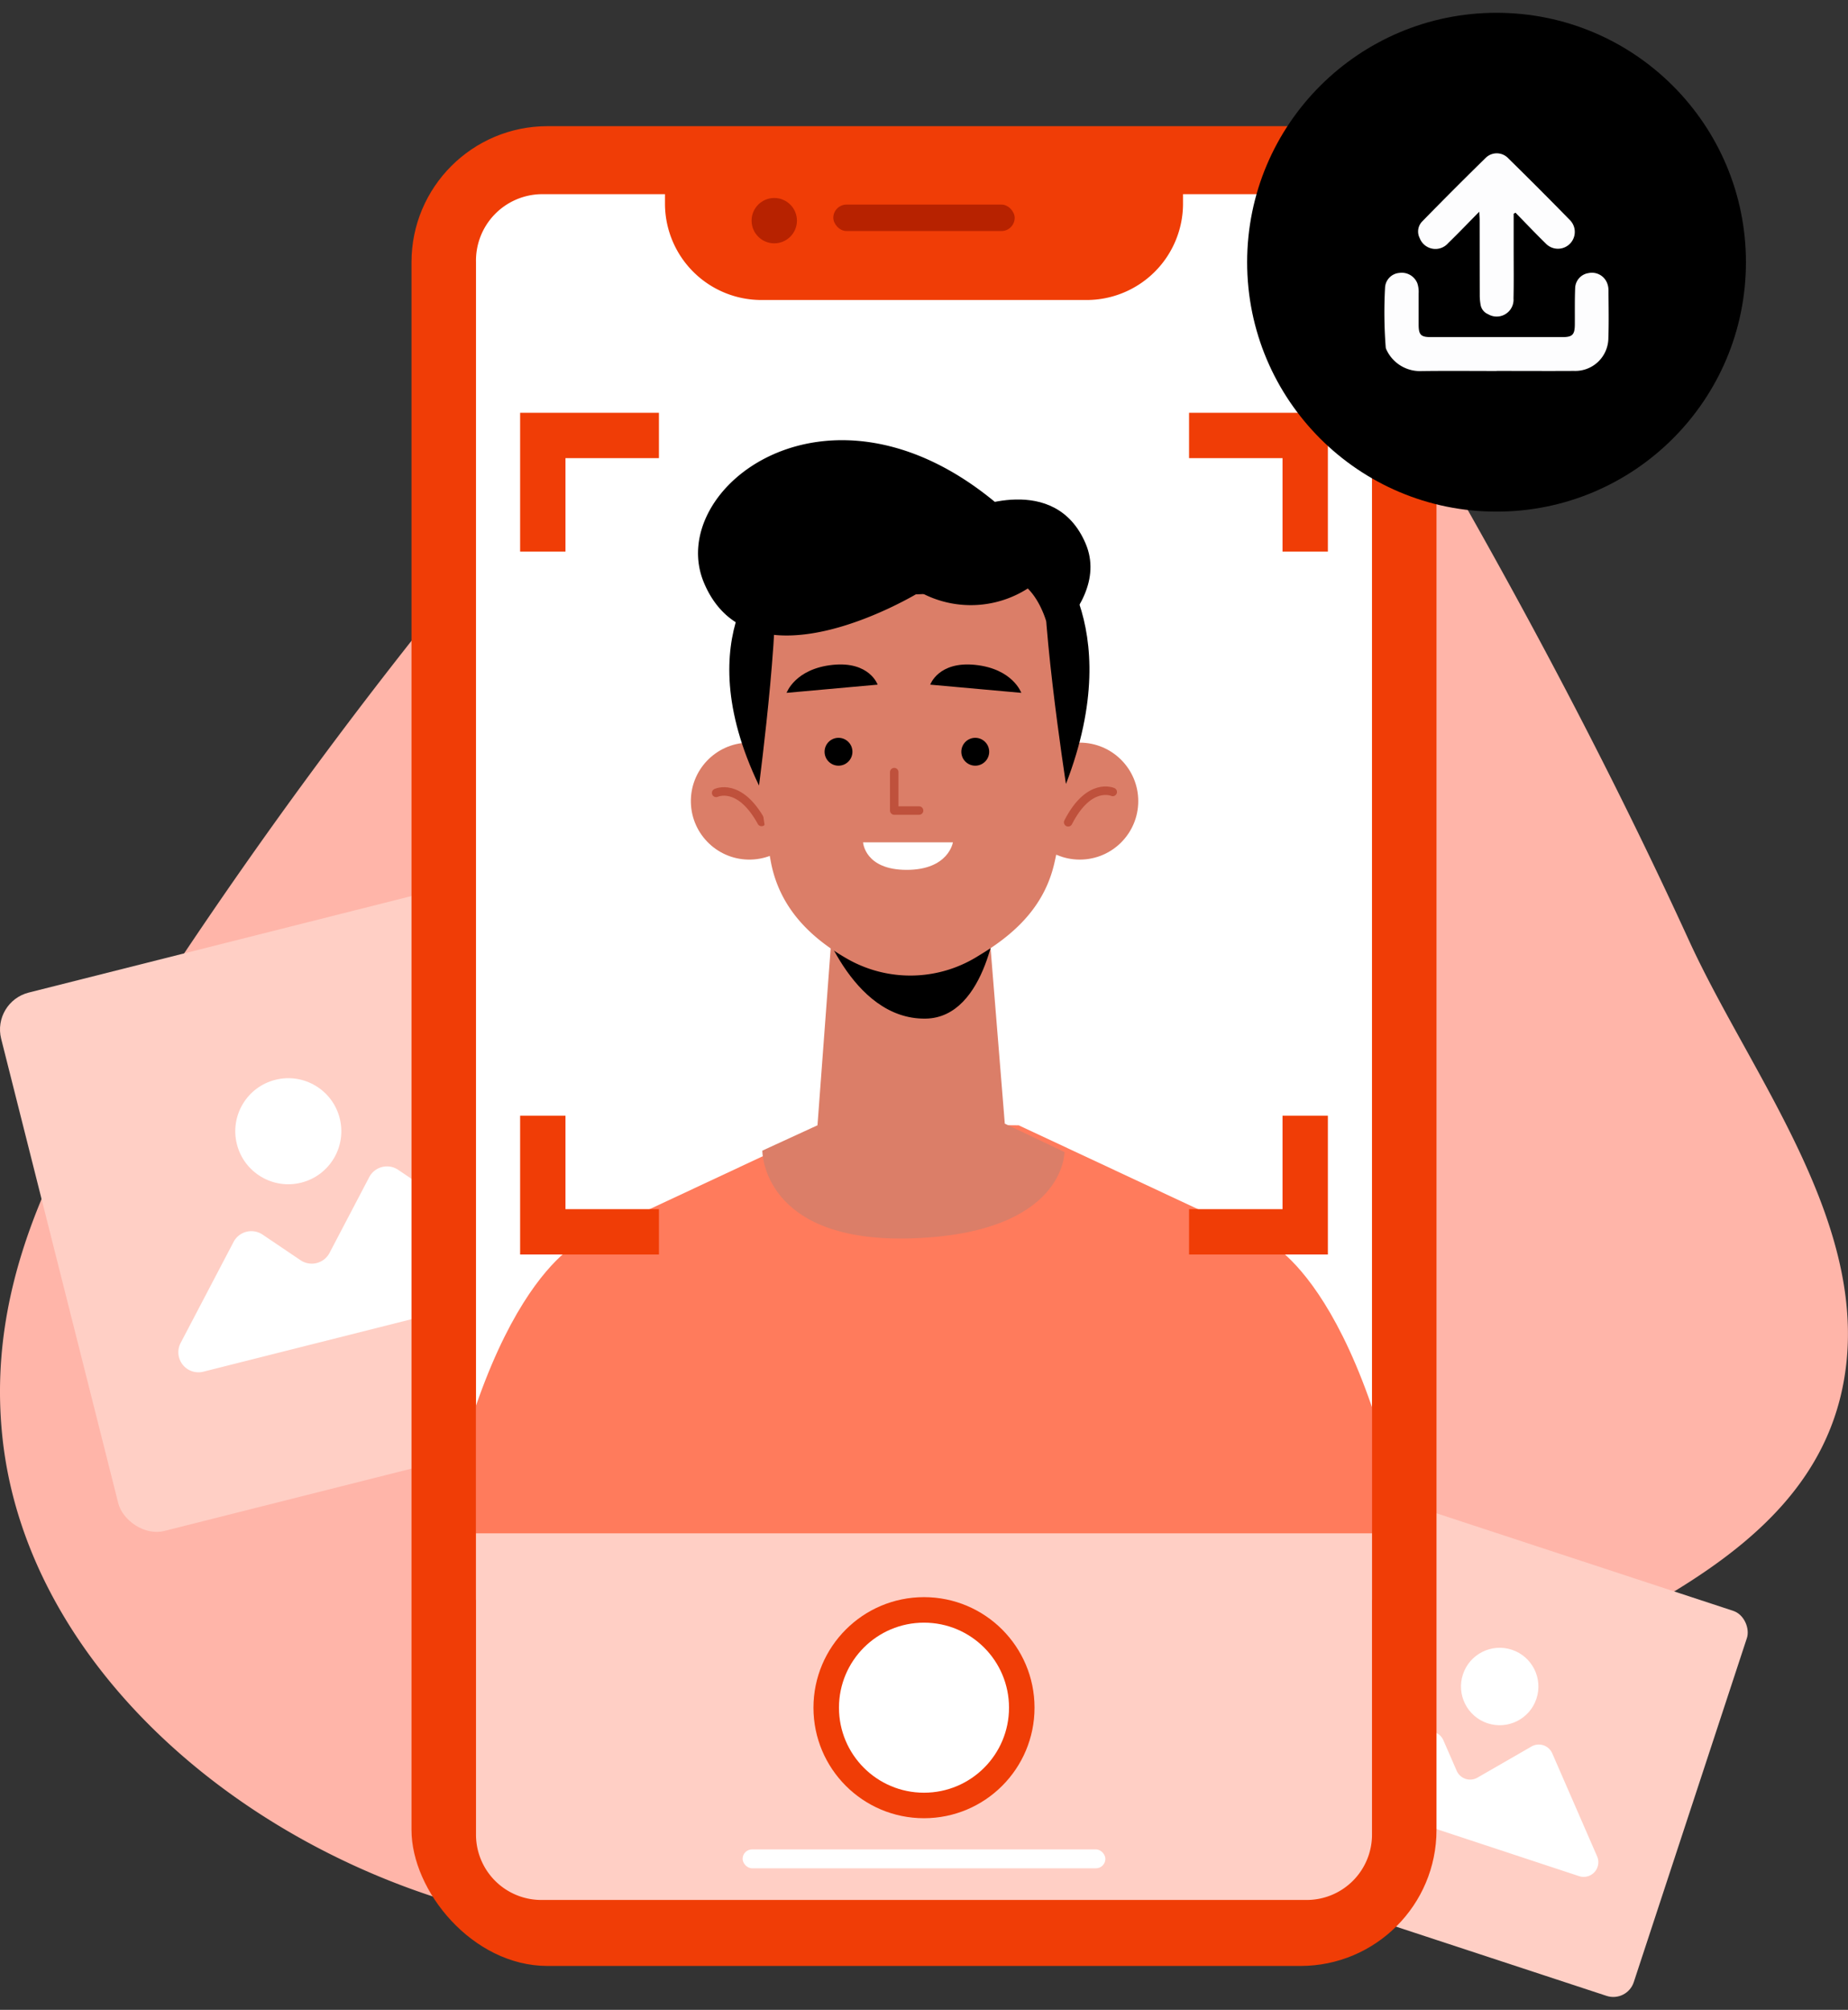 <svg xmlns="http://www.w3.org/2000/svg" id="Layer_1" data-name="Layer 1" viewBox="0 0 163.015 177.281"><rect x="0" y="0" width="163.015" height="177.281" fill="#333333" stroke="none"/><defs><clipPath id="clip-path"><path d="M115.335 17.129h-10.979v.827a8.506 8.506 0 0 1-8.506 8.506H67.165a8.506 8.506 0 0 1-8.506-8.506v-.827H47.68a5.86 5.86 0 0 0-5.691 6v118h79.036v-118a5.86 5.86 0 0 0-5.69-6" style="fill:none"/></clipPath><style>.cls-10{fill:none}.cls-3{fill:#ffcfc5}.cls-4{fill:#fff}.cls-5{fill:#f03d06}.cls-6{fill:#b72200}.cls-9{fill:#db7e68}.cls-10{stroke:#bf513c;stroke-linecap:round;stroke-linejoin:round;stroke-width:.748px}.cls-11{fill:#fdfdfe}</style></defs><path d="M108.088 161.15c-20.2 8.646-43.637 12.858-65.214 7.487S2.457 146.865.236 126.982c-1.747-15.645 6.494-28.587 15.106-41.533a435 435 0 0 1 26.095-35.31c13.364-16.221 36.2-39.5 61.963-30.691 12.338 4.221 19.985 14.789 25.691 24.859 7.172 12.658 13.891 25.526 19.9 38.657 5.554 12.127 16.39 25.434 13.554 39.374-3.146 15.461-21.326 20.81-34.1 28.372a176 176 0 0 1-20.357 10.44" style="fill:#ffb5a9"/><rect width="48.971" height="48.971" x="4.525" y="81.642" class="cls-3" rx="3.357" ry="3.357" transform="rotate(-14.152 29.011 106.127)"/><path d="m32.569 103.833-3.5 6.681a1.77 1.77 0 0 1-2.559.645l-3.347-2.259a1.77 1.77 0 0 0-2.559.645l-4.668 8.909a1.77 1.77 0 0 0 2 2.538l27.871-7.027a1.77 1.77 0 0 0 .558-3.184l-11.238-7.593a1.77 1.77 0 0 0-2.558.645" class="cls-4"/><circle cx="25.431" cy="99.782" r="4.677" class="cls-4" transform="rotate(-14.152 25.43 99.78)"/><rect width="35.752" height="35.752" x="114.136" y="136.197" class="cls-3" rx="1.899" ry="1.899" transform="rotate(18.2 132.053 154.43)"/><path d="m135.1 154.051-4.772 2.748a1.293 1.293 0 0 1-1.83-.6l-1.177-2.7a1.293 1.293 0 0 0-1.83-.6l-6.364 3.664a1.293 1.293 0 0 0 .24 2.348l19.927 6.577a1.293 1.293 0 0 0 1.59-1.744l-3.954-9.078a1.293 1.293 0 0 0-1.83-.615" class="cls-4"/><circle cx="132.289" cy="148.761" r="3.415" class="cls-4" transform="rotate(-71.735 132.29 148.76)"/><rect width="90.417" height="162.281" x="36.299" y="11.129" class="cls-5" rx="12" ry="12"/><path d="M115.335 17.129h-10.979v.827a8.506 8.506 0 0 1-8.506 8.506H67.165a8.506 8.506 0 0 1-8.506-8.506v-.827H47.68a5.86 5.86 0 0 0-5.691 6v118h79.036v-118a5.86 5.86 0 0 0-5.69-6" class="cls-4"/><circle cx="68.299" cy="19.463" r="2" class="cls-6"/><rect width="16" height="2.333" x="73.507" y="18.046" class="cls-6" rx="1.167" ry="1.167"/><g style="clip-path:url(#clip-path)"><path d="M125.152 142.132H37.815c4.211-28.905 13.514-32.681 13.514-32.681l21.786-10.19 8.255-.075h.23l8.264.075 21.785 10.189s9.291 3.777 13.503 32.682" style="fill:#ff7b5c"/><path d="M85.474 44.953s7.6-3.387 10.3 3.018c2.594 6.166-7.709 12.043-7.709 12.043Z"/><circle cx="66.1" cy="70.664" r="5.158" class="cls-9" transform="rotate(-1.619 66.11 70.66)"/><path d="M63.172 69.939s2.051-1 4.006 2.565" class="cls-10"/><circle cx="95.249" cy="70.664" r="5.158" class="cls-9"/><path d="M98.156 69.856s-2.079-.941-3.932 2.677" class="cls-10"/><path d="M87.292 82.55a17.4 17.4 0 0 1-5.559 2.559 8.47 8.47 0 0 1-5.26-1.05l-3.095-1.78-1.266 16.979.343.283a12.29 12.29 0 0 0 15.515.105l.665-.533Z" class="cls-9"/><path d="M72.112 80.493s2.89 9.461 9.542 9.356C87.121 89.763 88 80.493 88 80.493Z"/><path d="M94.6 61.684a64.3 64.3 0 0 1-1.591 14.442c-.8 3.5-3.075 5.955-6.3 7.939l-.588.361a11.23 11.23 0 0 1-11.327.181c-3.518-2-5.987-4.659-6.761-8.407a94 94 0 0 1-1.6-14.374s-1.98-15.772 13.211-15.563S94.6 61.684 94.6 61.684" class="cls-9"/><circle cx="73.966" cy="66.31" r="1.229"/><circle cx="86.029" cy="66.31" r="1.229"/><path d="M78.882 68.105v3.391h2.191" class="cls-10"/><path d="m69.386 61.114 8.032-.724s-.719-2.081-3.967-1.744c-3.322.346-4.065 2.468-4.065 2.468m20.704 0-8.032-.724s.719-2.081 3.967-1.744c3.323.346 4.065 2.468 4.065 2.468"/><path d="M76.133 74.3h7.924s-.373 2.428-4.079 2.428-3.845-2.428-3.845-2.428" class="cls-4"/><path d="M66.953 69.29S69.2 52.232 68.1 49.421c0 0-7.649 6.329-1.147 19.869m27.077-.137s-2.53-16.29-1.83-20.977c0 0 7.389 6.545 1.83 20.977"/><path d="m91.672 47.015-7-1.059-.617-1.212-3.7.559-3.7-.559-.617 1.212-7 1.059-.938 3.747.23 4.32s1.109-4.9 4.968-3.924c.91.23 2 .611 3.273.868a17.3 17.3 0 0 0 3.394.4h.772a17.3 17.3 0 0 0 3.394-.4 26 26 0 0 0 3.273-.868c3.578-1.245 4.9 3.7 4.9 3.7l.3-4.1Z"/><path d="M91.532 51.278a9.32 9.32 0 0 1-10.392.942s-14.848 9.147-19.04-.811c-3.494-8.3 11.01-19.567 25.974-6.873Z"/><path d="m72.112 99.258-4.867 2.237s-.053 8.16 13.173 7.736c13.561-.434 13.481-7.613 13.481-7.613l-5.264-2.505Z" class="cls-9"/></g><path d="M49.881 48.656h-4V36.412h12.244v4h-8.244zm67.253 0h-4v-8.244h-8.245v-4h12.245zm-59.009 62H45.881V98.412h4v8.244h8.244zm59.009 0h-12.245v-4h8.245v-8.244h4z" class="cls-5"/><circle cx="132.012" cy="23.129" r="22"/><path d="M132.022 32.724c-2.215 0-4.43-.023-6.645.008a3.26 3.26 0 0 1-3.1-1.939.6.6 0 0 1-.045-.219 40 40 0 0 1-.054-5.2 1.37 1.37 0 0 1 1.262-1.3 1.48 1.48 0 0 1 1.586.912 2.4 2.4 0 0 1 .114.885v2.754c0 .918.2 1.108 1.078 1.109h11.613c.875 0 1.08-.212 1.087-1.105.008-1.077-.015-2.156.03-3.231a1.38 1.38 0 0 1 1.186-1.31 1.44 1.44 0 0 1 1.617.843 1.7 1.7 0 0 1 .134.636c.01 1.417.041 2.835-.008 4.25a2.92 2.92 0 0 1-3.03 2.9c-2.275.014-4.549 0-6.824 0Z" class="cls-11"/><path d="M133.522 18.855v3.1c0 1.456.02 2.912-.013 4.366a1.488 1.488 0 0 1-2.242 1.393 1.09 1.09 0 0 1-.663-.84 4.7 4.7 0 0 1-.073-.891c-.007-2.193-.006-4.387-.009-6.58 0-.191-.018-.382-.035-.727-.98.993-1.845 1.9-2.742 2.769a1.484 1.484 0 0 1-2.512-.445 1.27 1.27 0 0 1 .24-1.485q2.757-2.825 5.578-5.586a1.39 1.39 0 0 1 2 .039q2.751 2.7 5.45 5.461a1.484 1.484 0 0 1-2.142 2.055c-.911-.889-1.785-1.814-2.675-2.724Z" class="cls-11"/><path d="M47.68 167.589h67.655a5.763 5.763 0 0 0 5.691-5.821v-26.517H41.989v26.518a5.763 5.763 0 0 0 5.691 5.82" class="cls-3"/><circle cx="81.507" cy="150.629" r="9.75" class="cls-5"/><circle cx="81.507" cy="150.629" r="7.5" class="cls-4"/><rect width="32" height="1.667" x="65.507" y="163.129" class="cls-4" rx=".833" ry=".833"/></svg>